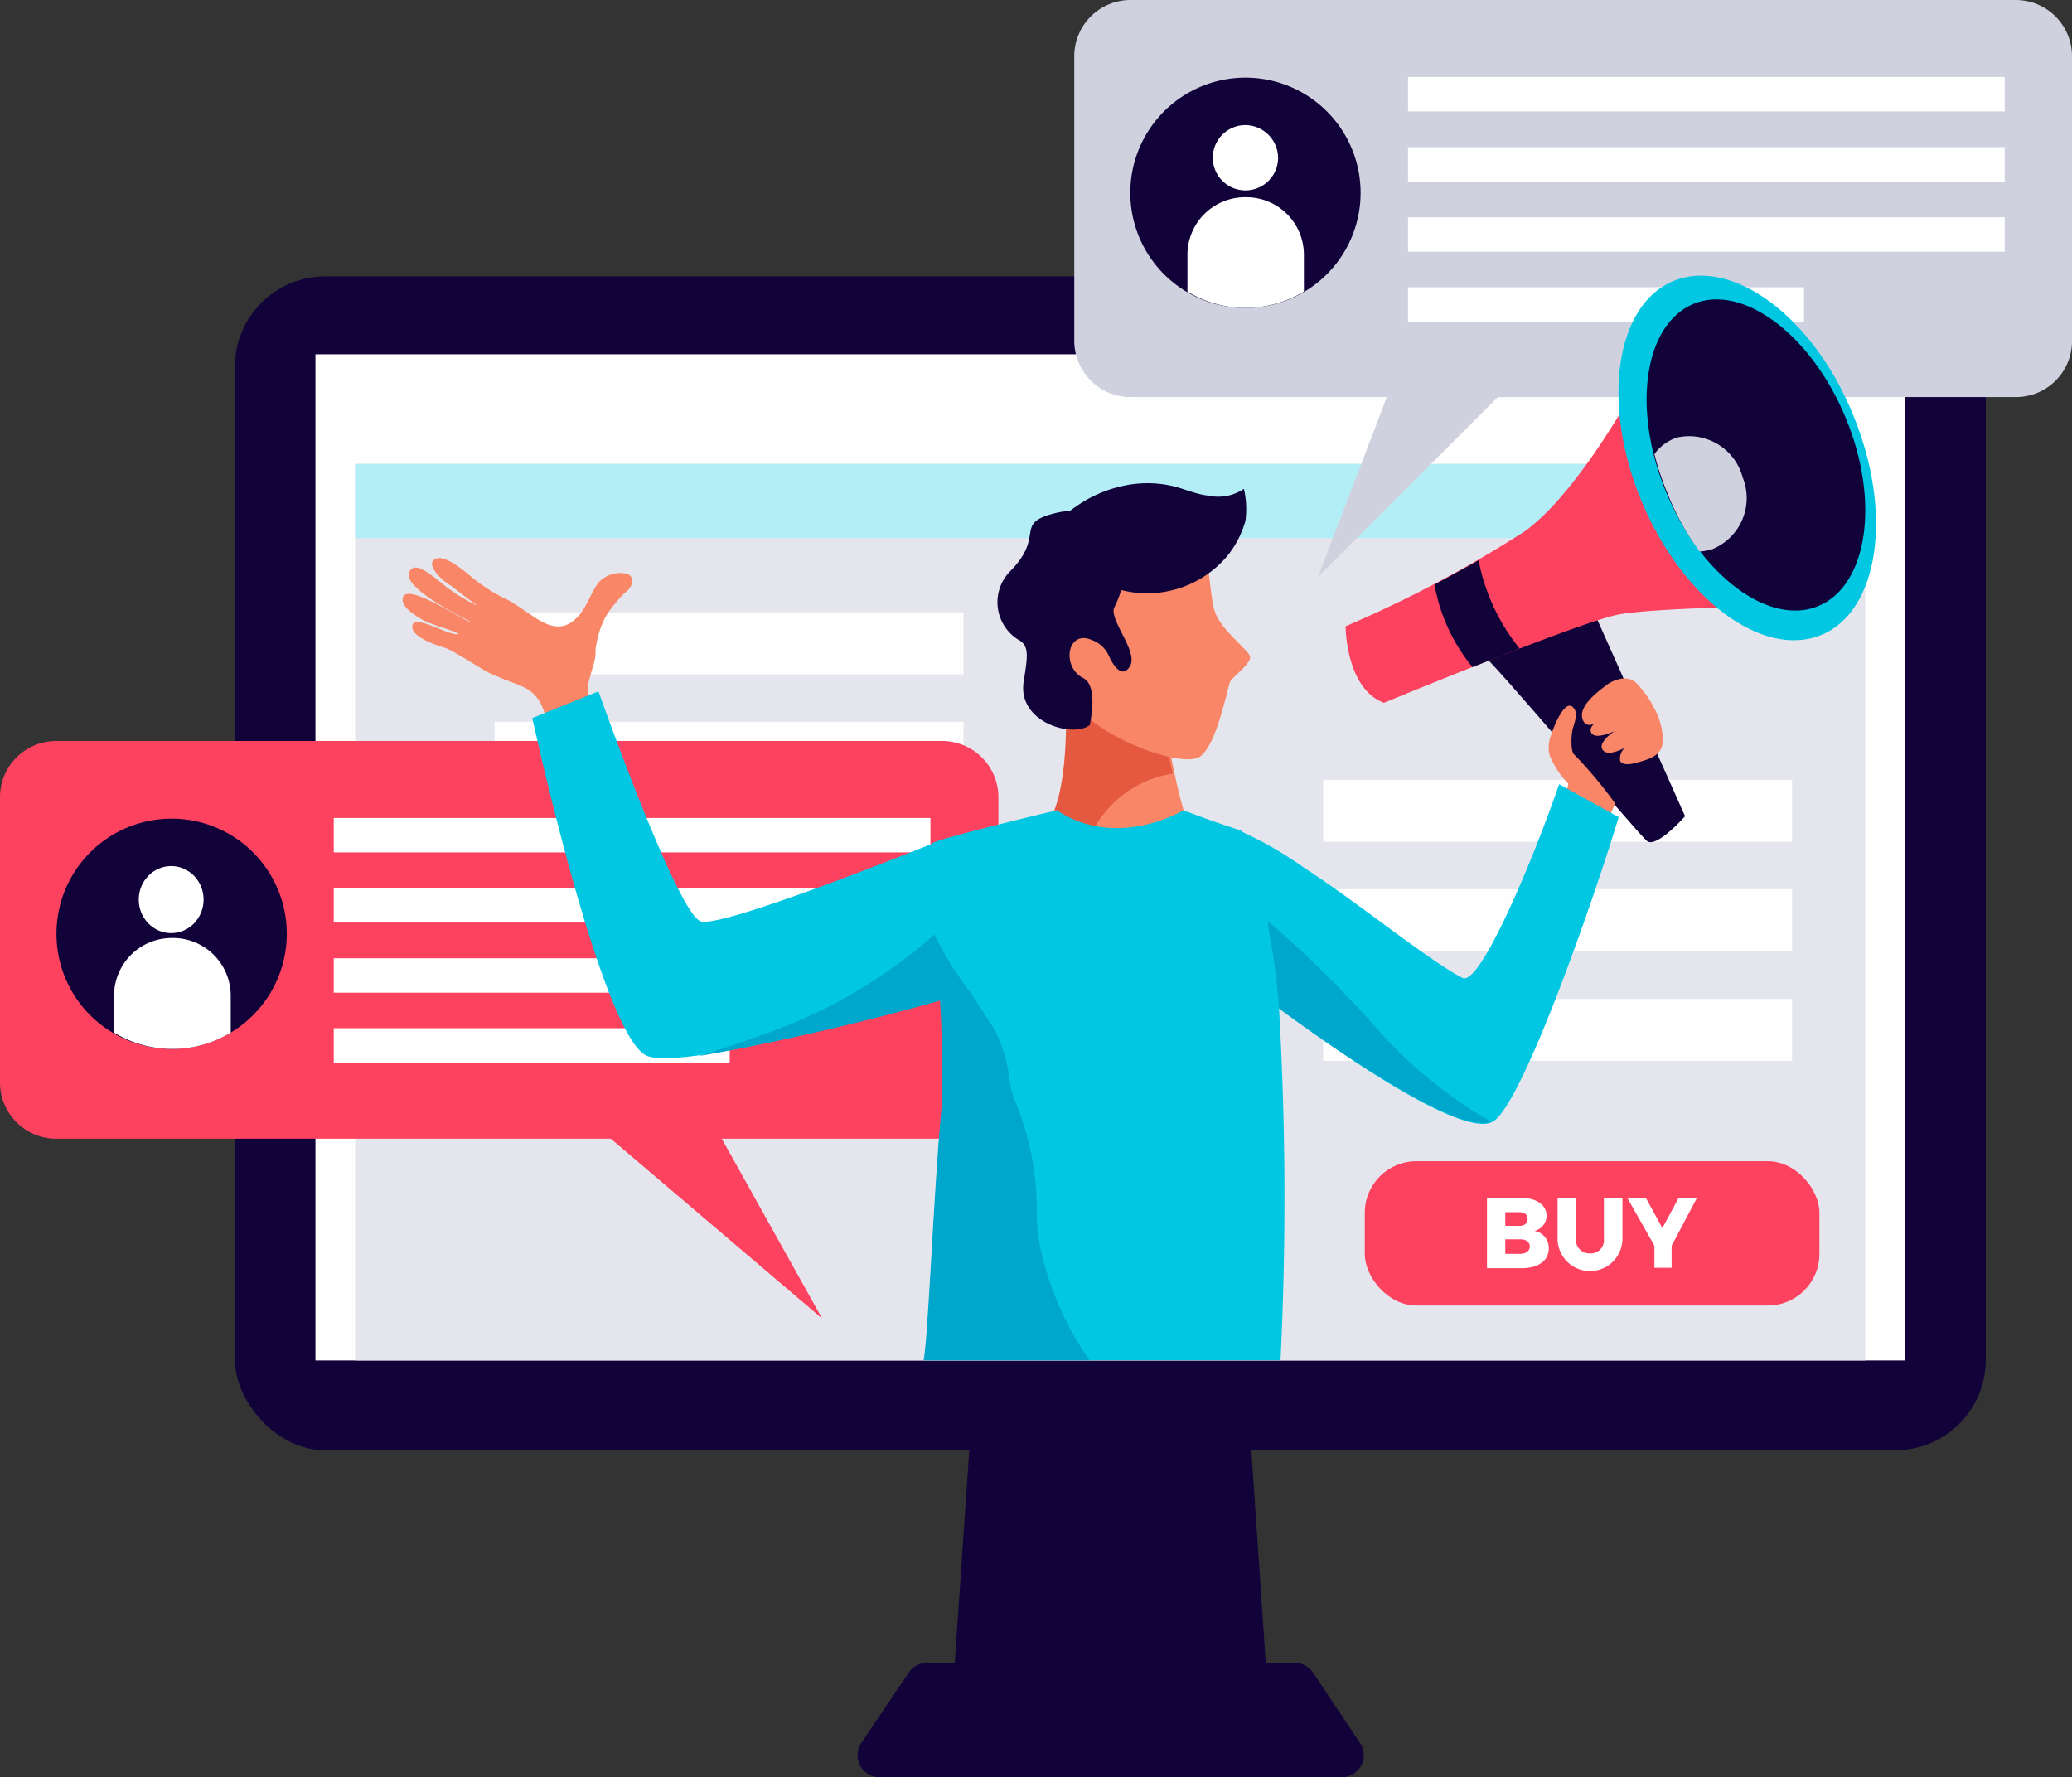 <?xml version="1.0" encoding="UTF-8"?> <svg xmlns="http://www.w3.org/2000/svg" viewBox="0 0 93.93 80.56"><rect x="0" y="0" width="93.93" height="80.56" fill="#333333" stroke="none"/> <defs> <style>.cls-1{fill:#110239;}.cls-2{fill:#fefefe;}.cls-3{fill:#e5e6ed;}.cls-4{fill:#b3eef6;}.cls-5{fill:#fd425f;}.cls-6{fill:#fff;}.cls-7{fill:#d0d1de;}.cls-8{fill:#f88667;}.cls-9{fill:#e45940;}.cls-10{fill:#01c7e2;}.cls-11{fill:#00a7cc;}</style> </defs> <g id="Слой_2" data-name="Слой 2"> <g id="Layer_1" data-name="Layer 1"> <polygon class="cls-1" points="57.6 78.61 43.06 78.61 44.26 61.08 56.41 61.08 57.6 78.61"></polygon> <path class="cls-1" d="M59.51,75.8a1,1,0,0,0-.79-.42H42a1,1,0,0,0-.79.42L39,79.08a1,1,0,0,0,.79,1.48H60.91a1,1,0,0,0,.79-1.48Z"></path> <rect class="cls-1" x="10.65" y="12.53" width="79.37" height="53.21" rx="4.09"></rect> <rect class="cls-2" x="14.3" y="16.06" width="72.06" height="45.61"></rect> <rect class="cls-3" x="16.1" y="21.03" width="68.46" height="40.64"></rect> <rect class="cls-4" x="16.1" y="21.03" width="68.46" height="3.36"></rect> <rect class="cls-2" x="59.98" y="35.35" width="21.26" height="2.81"></rect> <rect class="cls-2" x="59.98" y="40.31" width="21.26" height="2.81"></rect> <rect class="cls-2" x="59.98" y="45.28" width="21.26" height="2.81"></rect> <rect class="cls-2" x="22.42" y="27.76" width="21.26" height="2.81"></rect> <rect class="cls-2" x="22.42" y="32.72" width="21.26" height="2.81"></rect> <path class="cls-5" d="M42.69,33.59H2.55A2.55,2.55,0,0,0,0,36.14V49.08a2.55,2.55,0,0,0,2.55,2.54H27.69l9.58,8.15-4.55-8.15h10a2.54,2.54,0,0,0,2.54-2.54V36.14A2.55,2.55,0,0,0,42.69,33.59Z"></path> <rect class="cls-6" x="15.13" y="37.08" width="27.05" height="1.56"></rect> <rect class="cls-6" x="15.13" y="40.26" width="27.05" height="1.56"></rect> <rect class="cls-6" x="15.13" y="43.44" width="27.05" height="1.56"></rect> <rect class="cls-6" x="15.13" y="46.61" width="17.95" height="1.56"></rect> <path class="cls-1" d="M13,42.33a5.22,5.22,0,1,1-5.22-5.22A5.22,5.22,0,0,1,13,42.33Z"></path> <ellipse class="cls-6" cx="7.76" cy="40.78" rx="1.47" ry="1.52"></ellipse> <path class="cls-6" d="M7.79,42.52h0a2.62,2.62,0,0,0-2.62,2.62v1.67a5.1,5.1,0,0,0,5.29,0V45.14A2.62,2.62,0,0,0,7.79,42.52Z"></path> <path class="cls-7" d="M91.39,0H51.25A2.55,2.55,0,0,0,48.7,2.55V15.49A2.55,2.55,0,0,0,51.25,18H62.87l-3.12,8.15L67.9,18H91.39a2.54,2.54,0,0,0,2.54-2.54V2.55A2.55,2.55,0,0,0,91.39,0Z"></path> <rect class="cls-6" x="63.83" y="3.49" width="27.05" height="1.56"></rect> <rect class="cls-6" x="63.83" y="6.67" width="27.05" height="1.56"></rect> <rect class="cls-6" x="63.83" y="9.85" width="27.05" height="1.56"></rect> <rect class="cls-6" x="63.83" y="13.02" width="17.95" height="1.56"></rect> <path class="cls-1" d="M61.68,8.74a5.22,5.22,0,1,1-5.21-5.22A5.22,5.22,0,0,1,61.68,8.74Z"></path> <path class="cls-6" d="M57.94,7.19a1.48,1.48,0,1,1-1.47-1.52A1.5,1.5,0,0,1,57.94,7.19Z"></path> <path class="cls-6" d="M56.49,8.94h-.05a2.61,2.61,0,0,0-2.61,2.61v1.67a5.13,5.13,0,0,0,2.64.74,5.19,5.19,0,0,0,2.64-.74V11.55A2.61,2.61,0,0,0,56.49,8.94Z"></path> <rect class="cls-5" x="61.87" y="52.64" width="20.61" height="6.54" rx="2.34"></rect> <path class="cls-6" d="M70.11,55.11a.71.71,0,0,1-.55.69.78.78,0,0,1,.65.8c0,.55-.48.89-1.23.89H67.41V54.3h1.52C69.65,54.3,70.11,54.62,70.11,55.11Zm-.86.14c0-.19-.14-.3-.37-.3h-.64v.62h.64C69.11,55.57,69.25,55.45,69.25,55.25Zm.1,1.25c0-.2-.18-.33-.47-.32h-.64v.66h.64C69.17,56.84,69.35,56.72,69.35,56.5Z"></path> <path class="cls-6" d="M72.09,56.82a.6.6,0,0,0,.62-.67V54.3h.84v1.85a1.47,1.47,0,0,1-2.94,0V54.3h.83v1.85A.62.62,0,0,0,72.09,56.82Z"></path> <path class="cls-6" d="M75.78,56.47v1H75v-1L73.77,54.3h.84l.75,1.37.74-1.37h.83Z"></path> <path class="cls-8" d="M52.76,31.89a12.08,12.08,0,0,1-3.22.14,4.59,4.59,0,0,1-1.13-.25c.05,1.34.06,4.49-.89,5.79,0,0,.34,1.54,3.13,1.59s3.11-2.06,3.11-2.06A27.82,27.82,0,0,1,52.76,31.89Z"></path> <path class="cls-9" d="M47.53,37.62l0,.11h0a.89.89,0,0,0,.09.16h0a2.08,2.08,0,0,0,.15.2l0,0a2.34,2.34,0,0,0,.51.44l0,0a2.69,2.69,0,0,0,.38.2l.06,0a3.46,3.46,0,0,0,.49.17,3.81,3.81,0,0,1,.82-2,4.94,4.94,0,0,1,3.14-1.83,18.8,18.8,0,0,1-.51-3.29,12.08,12.08,0,0,1-3.22.14,4.59,4.59,0,0,1-1.13-.25c.05,1.34.06,4.49-.89,5.79v0Z"></path> <path class="cls-8" d="M48.9,24.36s4.57-1.35,5.3-.24.59,2.89.9,3.68,1.43,1.62,1.56,1.93-.76.92-.89,1.17-.58,2.83-1.37,3.4-5.06-.94-6.11-2.95S47.67,25,48.9,24.36Z"></path> <path class="cls-1" d="M51,25.16a4.53,4.53,0,0,1-.48,2.36c-.28.55,1.09,2,.71,2.67-.25.44-.62.32-1-.54a1.34,1.34,0,0,0-.74-.64c-1.12-.48-1.38,1.23-.38,1.73.71.36.29,2.13.29,2.13-.76.59-3.25-.11-3-1.93.18-1.16.26-1.6-.15-1.89a2,2,0,0,1-.48-3.13c1.66-1.66.14-2.18,2.07-2.66S51.4,24,51,25.16Z"></path> <path class="cls-1" d="M47.57,24.19c.11-.42.87-1,1.24-1.25a5.77,5.77,0,0,1,2-.89A5.11,5.11,0,0,1,53,22c.63.12,1.15.4,1.79.47a2.07,2.07,0,0,0,1.6-.31,4.05,4.05,0,0,1,.07,1.45,4.47,4.47,0,0,1-.82,1.59,4.75,4.75,0,0,1-5.23,1.42,3.72,3.72,0,0,1-2-1.41A4.38,4.38,0,0,0,47.57,24.19Z"></path> <path class="cls-1" d="M72,27.17,76.39,37s-1.29,1.46-1.72,1.13-7.06-8.28-7.71-8.7S72,27.17,72,27.17Z"></path> <path class="cls-5" d="M61,28.39s0,2.82,1.74,3.47c0,0,8.85-3.66,10.62-4s8.25-.4,8.25-.4L75.1,15.79s-3.13,6.26-6,8.31A55.44,55.44,0,0,1,61,28.39Z"></path> <path class="cls-1" d="M66.75,30.24l2.14-.84a9.09,9.09,0,0,1-1.86-4c-.67.38-1.36.75-2,1.1A8.16,8.16,0,0,0,66.75,30.24Z"></path> <path class="cls-10" d="M84,18.79c1.84,4.44,1.19,8.93-1.45,10s-6.28-1.62-8.13-6.06-1.19-8.93,1.46-10S82.19,14.35,84,18.79Z"></path> <path class="cls-1" d="M83.67,18.94c1.57,3.78,1,7.59-1.23,8.53s-5.35-1.38-6.91-5.16-1-7.59,1.23-8.53S82.11,15.16,83.67,18.94Z"></path> <path class="cls-8" d="M71.39,34.23c-.21-.12-.15-.91-.11-1.12s.29-.74.07-1c-.39-.54-.95.92-1,1.13a1.52,1.52,0,0,0-.1,1,4,4,0,0,0,.84,1.28c0,.14-.08.29-.14.45a11.91,11.91,0,0,1,1.07.54c.42.25.4.55.8.83l.4-.92A19.87,19.87,0,0,0,71.39,34.23Z"></path> <path class="cls-8" d="M74.22,31c-.38-.41-1-.25-1.44.09s-1.31,1-1,1.6,1.47-.58,1.47-.58c-.47.4-1.32.72-1.11,1.11s1.33-.18,1.57-.36c-.24.06-1.46.8-1,1.19.33.27,1.23-.29,1.5-.48-.36.11-.85.43-.76.93.16.27.7.09,1,0s.88-.26.92-.83a3,3,0,0,0,0-.31A3,3,0,0,0,75,32.12,5,5,0,0,0,74.22,31Z"></path> <path class="cls-8" d="M27.68,34.28a5.17,5.17,0,0,1-.51-1.09c-.11-.32-.19-.66-.3-1a2.54,2.54,0,0,1-.22-1,2.3,2.3,0,0,1,.12-.58c.06-.25.15-.5.2-.75s0-.45.07-.67A4.17,4.17,0,0,1,27.43,28a4.88,4.88,0,0,1,.57-.78,3.82,3.82,0,0,1,.34-.36.87.87,0,0,0,.3-.38.35.35,0,0,0-.26-.48,1.35,1.35,0,0,0-1.25.41c-.34.45-.49,1-.86,1.46-1.14,1.35-2.2-.24-3.53-.81a8.15,8.15,0,0,1-1.27-.83c-.24-.18-1.26-1.14-1.74-.89s.34,1,.68,1.19c.13.08,1.26,1,1.41,1a7.31,7.31,0,0,1-1.9-1.18c-.5-.39-1-.78-1.26-.56-.85.69,2.46,2.27,2.72,2.42-.28,0-2.87-1.81-3.11-1.14-.13.37.4.74.84,1s1.48.51,1.68.67c-.39.14-2.1-1-2.1-.32,0,.47,1.06.82,1.46.94s1.63.95,2,1.13c1.28.61,1.81.54,2.31,1.3.32.49.89,3.07,1.36,4Z"></path> <path class="cls-10" d="M70.68,35.55c-1.14,3.32-3.58,9.19-4.38,8.78-1.51-.77-4.76-3.43-7.19-5a17.24,17.24,0,0,0-2.82-1.63l1.69,8s8,6.08,9.69,5.15c1.32-.73,4.56-10,5.71-13.81Z"></path> <path class="cls-11" d="M62.75,47a54.48,54.48,0,0,0-5.28-5.26l.27,3.8s8.07,6.07,9.86,5.31A20.59,20.59,0,0,1,62.75,47Z"></path> <path class="cls-10" d="M42.7,38.07s-9.85,4-10.92,3.7-4.65-10.43-4.65-10.43l-3,1.21s3.19,14.64,5.24,15.33S43.66,45,43.66,45A20.82,20.82,0,0,0,42.7,38.07Z"></path> <path class="cls-11" d="M34.3,47c-.87.31-1.76.61-2.64.88a115.26,115.26,0,0,0,12-2.82,21,21,0,0,0-.21-3.72A23.28,23.28,0,0,1,34.3,47Z"></path> <path class="cls-7" d="M79,21.64a2.51,2.51,0,0,0-3-1.8,2.12,2.12,0,0,0-1,.74,12.05,12.05,0,0,0,.57,1.73A11.61,11.61,0,0,0,77.05,25a2.2,2.2,0,0,0,.56-.1A2.5,2.5,0,0,0,79,21.64Z"></path> <path class="cls-10" d="M42.72,50.06c-.35,3.41-.62,10.6-.83,11.6H58.05a150.15,150.15,0,0,0-.07-16,30.81,30.81,0,0,0-1.69-8s-1.21-.38-2.64-.93c0,0-3,1.82-5.74,0,0,0-5,1.19-5.61,1.47S43.09,46.41,42.72,50.06Z"></path> <path class="cls-11" d="M47,54.74a12.86,12.86,0,0,0-.92-4.67,4.26,4.26,0,0,1-.3-1,6.76,6.76,0,0,0-.69-2.39L44,45c-.2-.27-.41-.55-.64-.89a14.72,14.72,0,0,1-1-1.74,58,58,0,0,1,.34,7.69c-.35,3.41-.62,10.6-.83,11.6h7.52a14.09,14.09,0,0,1-2.11-4.6A8.22,8.22,0,0,1,47,54.74Z"></path> </g> </g> </svg> 